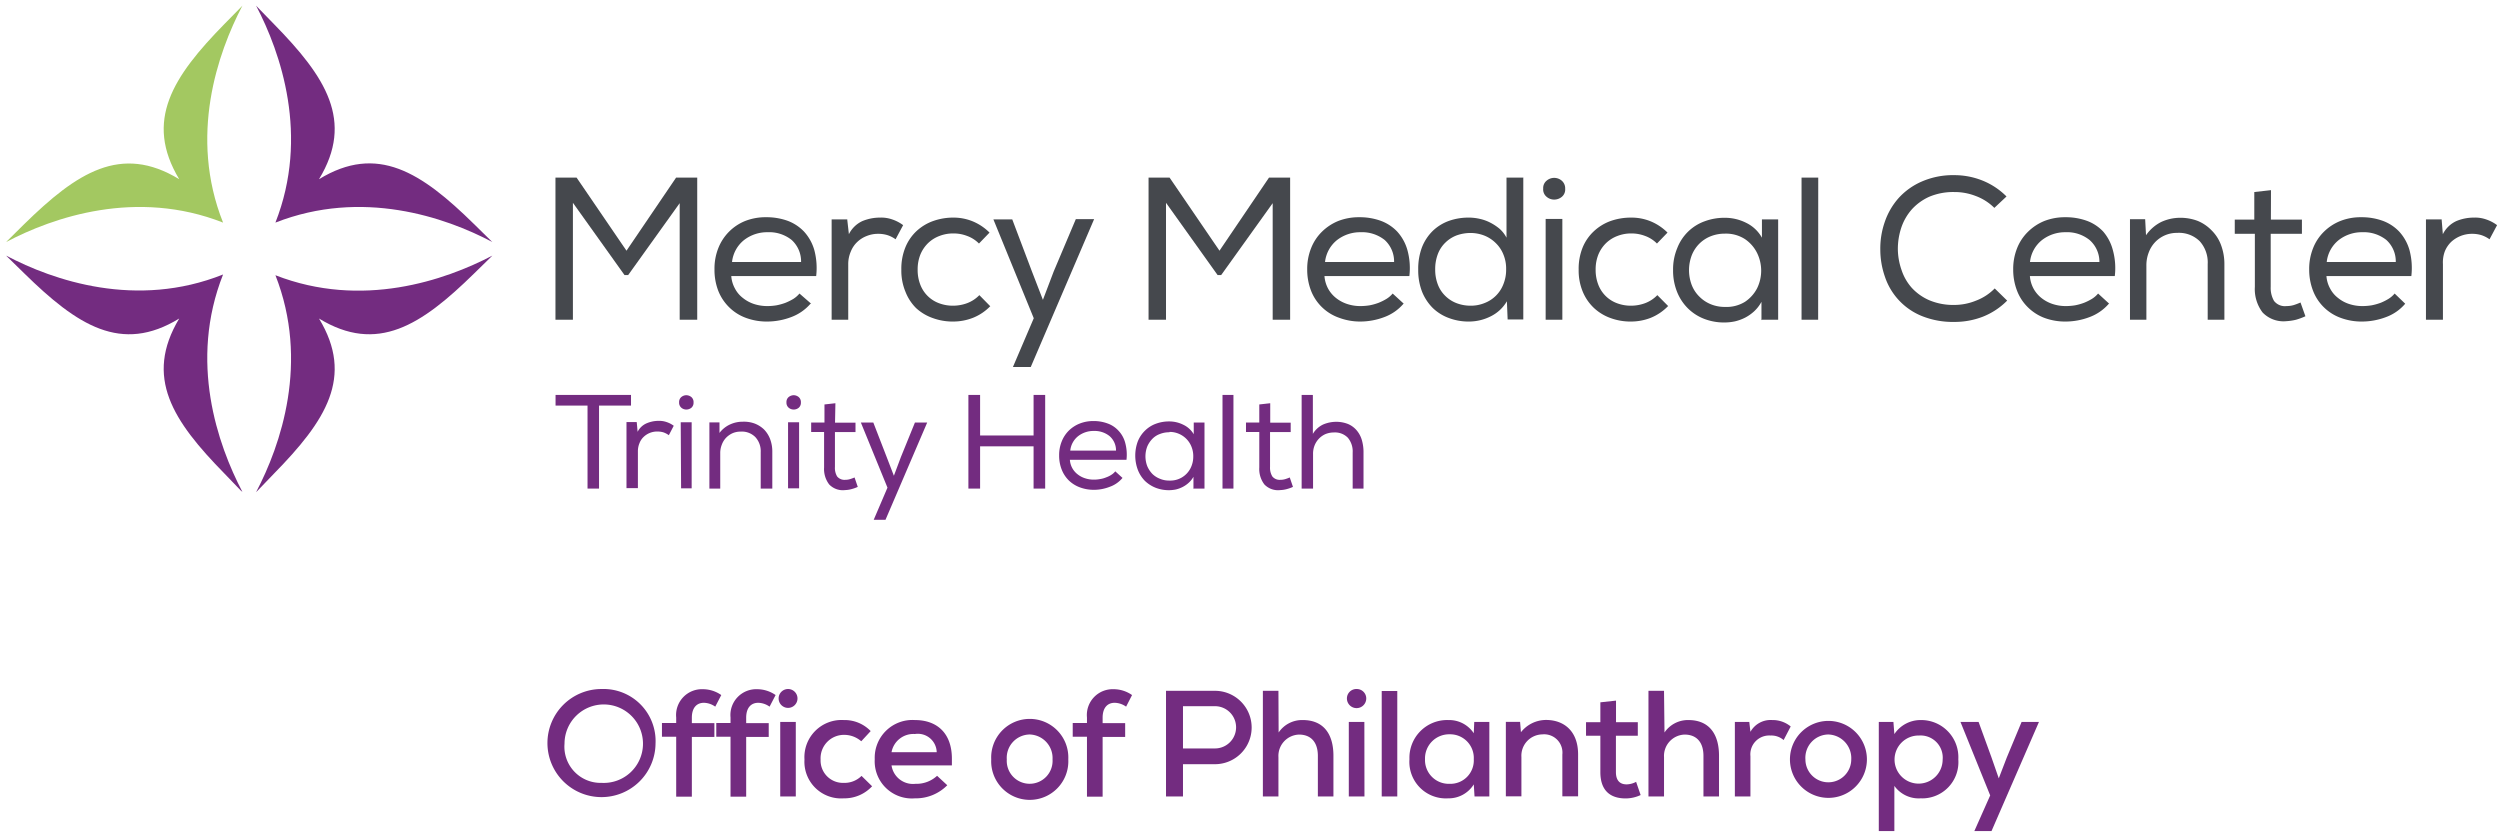 <svg id="Layer_1" data-name="Layer 1" xmlns="http://www.w3.org/2000/svg" viewBox="0 0 265.05 88.38"><defs><style>.cls-1{fill:#732c80;}.cls-2{fill:#a3c861;}.cls-3{fill:#45484d;}</style></defs><path class="cls-1" d="M69.5,78.83a5.73,5.73,0,1,1-5.71-5.78A5.52,5.52,0,0,1,69.5,78.83ZM63.79,83a4.16,4.16,0,1,0-3.94-4.16A3.84,3.84,0,0,0,63.79,83Z"/><path class="cls-1" d="M71.69,78.11H70.18V76.65h1.51v-.58a2.74,2.74,0,0,1,2.85-3,3.41,3.41,0,0,1,1.93.62l-.64,1.23a2.14,2.14,0,0,0-1.2-.41c-.75,0-1.28.51-1.28,1.58v.58h2.39v1.46H73.35v6.33H71.69Z"/><path class="cls-1" d="M77.45,78.11H75.94V76.65h1.51v-.58a2.74,2.74,0,0,1,2.85-3,3.43,3.43,0,0,1,1.93.62l-.64,1.23a2.14,2.14,0,0,0-1.2-.41c-.75,0-1.28.51-1.28,1.58v.58H81.5v1.46H79.11v6.33H77.45Z"/><path class="cls-1" d="M83.55,73.05a1,1,0,0,1,1,1,1,1,0,0,1-2,0A1,1,0,0,1,83.55,73.05Zm.82,11.39H82.72v-7.9h1.65Z"/><path class="cls-1" d="M89.46,84.64a3.89,3.89,0,0,1-4.17-4.12,3.94,3.94,0,0,1,4.17-4.18,3.83,3.83,0,0,1,2.85,1.17l-1,1.08a2.74,2.74,0,0,0-1.79-.68A2.48,2.48,0,0,0,87,80.52,2.37,2.37,0,0,0,89.46,83a2.55,2.55,0,0,0,1.88-.74l1.12,1.1A4,4,0,0,1,89.46,84.64Z"/><path class="cls-1" d="M97.06,83.1a3.22,3.22,0,0,0,2.29-.85l1.08,1A4.68,4.68,0,0,1,97,84.64a3.94,3.94,0,0,1-4.26-4.15A4,4,0,0,1,97,76.34c2.32,0,3.92,1.37,3.92,4.1,0,.23,0,.47,0,.71h-6.4A2.3,2.3,0,0,0,97.06,83.1ZM97,77.82a2.36,2.36,0,0,0-2.48,1.93h4.79A2,2,0,0,0,97,77.82Z"/><path class="cls-1" d="M113.26,80.51a4.09,4.09,0,1,1-8.17,0,4.09,4.09,0,1,1,8.17,0Zm-6.52,0a2.43,2.43,0,1,0,4.85,0,2.5,2.5,0,0,0-2.43-2.64A2.47,2.47,0,0,0,106.74,80.51Z"/><path class="cls-1" d="M115.24,78.11h-1.51V76.65h1.51v-.58a2.74,2.74,0,0,1,2.85-3,3.41,3.41,0,0,1,1.93.62l-.63,1.23a2.17,2.17,0,0,0-1.21-.41c-.75,0-1.28.51-1.28,1.58v.58h2.39v1.46H116.9v6.33h-1.66Z"/><path class="cls-1" d="M125.42,84.44h-1.8V73.24l5.19,0a3.89,3.89,0,1,1,0,7.78h-3.39Zm3.39-5.09a2.24,2.24,0,0,0,0-4.48h-3.39v4.48Z"/><path class="cls-1" d="M135.56,77.66a3,3,0,0,1,2.56-1.32c2.24,0,3.25,1.53,3.25,3.78v4.32h-1.65v-4.3c0-1.49-.77-2.26-2-2.26a2.26,2.26,0,0,0-2.18,2.39v4.17h-1.65V73.24h1.65Z"/><path class="cls-1" d="M143.85,73.05a1,1,0,0,1,1,1,1,1,0,0,1-2.05,0A1,1,0,0,1,143.85,73.05Zm.81,11.39H143v-7.9h1.65Z"/><path class="cls-1" d="M148.14,84.44h-1.65V73.26h1.65Z"/><path class="cls-1" d="M157.9,76.54v7.9h-1.57l-.08-1.28a3.13,3.13,0,0,1-2.72,1.48,3.87,3.87,0,0,1-4.1-4.15,4,4,0,0,1,4.13-4.15,3.13,3.13,0,0,1,2.69,1.4l.05-1.2Zm-6.82,3.95a2.52,2.52,0,0,0,2.61,2.61,2.48,2.48,0,0,0,2.56-2.61,2.51,2.51,0,0,0-2.56-2.64A2.56,2.56,0,0,0,151.08,80.49Z"/><path class="cls-1" d="M165.64,80a1.94,1.94,0,0,0-2.13-2.14,2.26,2.26,0,0,0-2.21,2.4v4.17h-1.65v-7.9h1.51l.09,1.1a3.4,3.4,0,0,1,2.66-1.3c1.91,0,3.4,1.19,3.4,3.65v4.45h-1.67Z"/><path class="cls-1" d="M171.33,76.57h2.31V78h-2.32v3.86c0,.83.37,1.3,1.14,1.3a2.21,2.21,0,0,0,1-.27l.48,1.4a3.78,3.78,0,0,1-1.58.36c-1.73,0-2.69-.92-2.69-2.79V78h-1.52V76.57h1.52V74.46l1.66-.18Z"/><path class="cls-1" d="M176.47,77.66A3,3,0,0,1,179,76.34c2.24,0,3.25,1.53,3.25,3.78v4.32h-1.65v-4.3c0-1.49-.77-2.26-2-2.26a2.26,2.26,0,0,0-2.18,2.39v4.17h-1.65V73.24h1.65Z"/><path class="cls-1" d="M185.58,77.59a2.45,2.45,0,0,1,2.32-1.25,3,3,0,0,1,1.95.68l-.75,1.44a2,2,0,0,0-1.4-.48,2,2,0,0,0-2.12,2.19v4.27h-1.65v-7.9h1.53Z"/><path class="cls-1" d="M197.93,80.51a4.08,4.08,0,1,1-8.16,0,4.08,4.08,0,1,1,8.16,0Zm-6.52,0a2.43,2.43,0,1,0,4.86,0,2.51,2.51,0,0,0-2.44-2.64A2.47,2.47,0,0,0,191.41,80.51Z"/><path class="cls-1" d="M199.19,76.54h1.55l.1,1.29a3.33,3.33,0,0,1,2.78-1.49,3.94,3.94,0,0,1,4,4.17,3.84,3.84,0,0,1-4,4.13,3.17,3.17,0,0,1-2.78-1.32v4.79h-1.65Zm6.77,4a2.35,2.35,0,0,0-2.5-2.56,2.55,2.55,0,1,0,2.5,2.56Z"/><path class="cls-1" d="M211.14,88.11h-1.82L211,84.33l-3.15-7.79h1.92l1.36,3.74.78,2.24.85-2.21,1.57-3.77h1.84Z"/><path class="cls-2" d="M25.7.6l-.18.19L23.8,2.54C18.32,8.13,15.27,12.8,19,19c-6.18-3.76-10.85-.71-16.44,4.77L.84,25.47l-.19.19c5-2.64,13.82-5.67,23-2.06h0C20,14.43,23.07,5.63,25.7.6Z"/><path class="cls-1" d="M52.2,25.66,52,25.47l-1.75-1.72C44.67,18.27,40,15.22,33.82,19c3.76-6.18.71-10.85-4.77-16.44L27.33.79,27.15.6c2.63,5,5.66,13.83,2.05,23h0C38.38,20,47.17,23,52.2,25.66Z"/><path class="cls-1" d="M25.7,52.15,25.52,52,23.8,50.21C18.32,44.62,15.27,40,19,33.77,12.85,37.54,8.18,34.48,2.59,29L.83,27.28.65,27.1c5,2.64,13.82,5.67,23,2h0C20,38.33,23.07,47.12,25.7,52.15Z"/><path class="cls-1" d="M52.2,27.1l-.18.18L50.26,29C44.67,34.48,40,37.54,33.82,33.77c3.76,6.19.71,10.85-4.77,16.44L27.33,52l-.18.18c2.63-5,5.66-13.82,2.05-23h0C38.38,32.76,47.17,29.73,52.2,27.1Z"/><path class="cls-3" d="M66.6,29.16h-.39L60.74,21.5V33.9H58.89V18.83h2.24l5.29,7.75,5.26-7.75h2.24V33.9H72.06V21.54Z"/><path class="cls-3" d="M85.93,32.2a5,5,0,0,1-2.08,1.43,7.21,7.21,0,0,1-2.51.46,6.35,6.35,0,0,1-2.26-.39,4.91,4.91,0,0,1-1.77-1.12,5.05,5.05,0,0,1-1.16-1.75,6.18,6.18,0,0,1-.4-2.29,5.89,5.89,0,0,1,.4-2.22A5.13,5.13,0,0,1,79,23.43a5.89,5.89,0,0,1,2.22-.4,6.62,6.62,0,0,1,2.26.37,4.64,4.64,0,0,1,1.76,1.15,4.88,4.88,0,0,1,1.09,1.95,7.39,7.39,0,0,1,.2,2.77h-9a3.18,3.18,0,0,0,.39,1.32,3,3,0,0,0,.84,1,3.74,3.74,0,0,0,1.18.64,4.54,4.54,0,0,0,1.45.22,6,6,0,0,0,.93-.08,5.93,5.93,0,0,0,.94-.26,6.11,6.11,0,0,0,.85-.42,2.8,2.8,0,0,0,.65-.57L86,32.2Zm-1-4.4a3.07,3.07,0,0,0-1-2.36,3.81,3.81,0,0,0-2.55-.82,4,4,0,0,0-2.47.81,3.45,3.45,0,0,0-1.3,2.35h7.36Z"/><path class="cls-3" d="M89.82,23.24,90,24.83a3,3,0,0,1,1.45-1.4,4.88,4.88,0,0,1,1.82-.36,3.58,3.58,0,0,1,1.34.2,4.12,4.12,0,0,1,1.14.6l-.8,1.5a3.05,3.05,0,0,0-.86-.44,3.33,3.33,0,0,0-1-.14,3.17,3.17,0,0,0-1.2.23,3,3,0,0,0-1,.63,2.82,2.82,0,0,0-.68,1A3.35,3.35,0,0,0,89.93,28V33.9H88.17V23.26H89.8Z"/><path class="cls-3" d="M105,32.45a5.26,5.26,0,0,1-1.86,1.25,5.75,5.75,0,0,1-2.1.39,6.11,6.11,0,0,1-2.15-.37,5.1,5.1,0,0,1-1.77-1.06A5,5,0,0,1,96,30.94a5.84,5.84,0,0,1-.44-2.36,6,6,0,0,1,.43-2.36,4.89,4.89,0,0,1,1.18-1.72,5.12,5.12,0,0,1,1.77-1.07,6.37,6.37,0,0,1,2.17-.36,5.35,5.35,0,0,1,2,.39,5.51,5.51,0,0,1,1.8,1.2l-1.12,1.16a3.36,3.36,0,0,0-1.27-.81,3.92,3.92,0,0,0-1.42-.26,4,4,0,0,0-1.48.26,3.52,3.52,0,0,0-1.21.75,3.65,3.65,0,0,0-.82,1.2,4.18,4.18,0,0,0-.3,1.62,4.26,4.26,0,0,0,.3,1.65,3.37,3.37,0,0,0,2,1.93,4.15,4.15,0,0,0,1.46.25,4.31,4.31,0,0,0,1.49-.27,3.5,3.5,0,0,0,1.29-.85L105,32.48Z"/><path class="cls-3" d="M109.28,38.91h-1.89l2.21-5.17-4.28-10.48h2l2.09,5.53,1.16,3,1.14-3,2.35-5.56H116Z"/><path class="cls-3" d="M129.47,29.16h-.38l-5.47-7.66V33.9h-1.85V18.83H124l5.29,7.75,5.25-7.75h2.24V33.9h-1.85V21.54Z"/><path class="cls-3" d="M148.8,32.2a4.92,4.92,0,0,1-2.07,1.43,7.21,7.21,0,0,1-2.51.46A6.35,6.35,0,0,1,142,33.7,4.94,4.94,0,0,1,139,30.83a6.18,6.18,0,0,1-.41-2.29,5.89,5.89,0,0,1,.41-2.22,5,5,0,0,1,1.14-1.74,5.33,5.33,0,0,1,1.74-1.15,6,6,0,0,1,2.22-.4,6.57,6.57,0,0,1,2.26.37,4.6,4.6,0,0,1,1.77,1.15,4.86,4.86,0,0,1,1.08,1.95,7.18,7.18,0,0,1,.21,2.77h-9a3.33,3.33,0,0,0,.38,1.32,3.27,3.27,0,0,0,.84,1,3.79,3.79,0,0,0,1.19.64,4.44,4.44,0,0,0,1.44.22,6.28,6.28,0,0,0,.94-.08,5.82,5.82,0,0,0,.93-.26,5.6,5.6,0,0,0,.85-.42,2.66,2.66,0,0,0,.66-.57l1.18,1.08Zm-1-4.4a3.07,3.07,0,0,0-1-2.36,3.86,3.86,0,0,0-2.56-.82,4,4,0,0,0-2.46.81,3.45,3.45,0,0,0-1.3,2.35h7.36Z"/><path class="cls-3" d="M161.5,18.81V33.87h-1.66l-.08-1.93A4.06,4.06,0,0,1,158,33.56a5.1,5.1,0,0,1-2.26.53,5.87,5.87,0,0,1-2.12-.37,4.85,4.85,0,0,1-1.72-1.07,5.16,5.16,0,0,1-1.14-1.74,6.29,6.29,0,0,1-.4-2.33,6.47,6.47,0,0,1,.4-2.37,5,5,0,0,1,1.14-1.73,4.87,4.87,0,0,1,1.71-1.06,6.17,6.17,0,0,1,2.1-.35,5.22,5.22,0,0,1,1.16.13,4.54,4.54,0,0,1,1.12.4,5.26,5.26,0,0,1,1,.66,3.35,3.35,0,0,1,.73.94V18.83h1.74Zm-5.59,5.89a4.39,4.39,0,0,0-1.46.25,3.44,3.44,0,0,0-1.19.75,3.31,3.31,0,0,0-.81,1.21,4.46,4.46,0,0,0-.29,1.65,4.35,4.35,0,0,0,.29,1.63,3.31,3.31,0,0,0,.81,1.21,3.44,3.44,0,0,0,1.19.75,4.15,4.15,0,0,0,1.46.26,3.82,3.82,0,0,0,1.48-.28,3.46,3.46,0,0,0,2-2,4.06,4.06,0,0,0,.29-1.59,3.88,3.88,0,0,0-.29-1.56,3.48,3.48,0,0,0-.81-1.21,3.63,3.63,0,0,0-1.2-.79,4.07,4.07,0,0,0-1.49-.28Z"/><path class="cls-3" d="M163.61,20a1,1,0,0,1,.37-.85,1.23,1.23,0,0,1,1.59,0,1.07,1.07,0,0,1,.37.87,1,1,0,0,1-.37.86,1.26,1.26,0,0,1-.8.28,1.21,1.21,0,0,1-.79-.29A1,1,0,0,1,163.61,20Zm.26,3.21h1.77V33.9h-1.77Z"/><path class="cls-3" d="M176.85,32.45A5.35,5.35,0,0,1,175,33.7a5.75,5.75,0,0,1-2.1.39,6.11,6.11,0,0,1-2.15-.37A5.1,5.1,0,0,1,169,32.66a5,5,0,0,1-1.19-1.72,5.84,5.84,0,0,1-.44-2.36,6,6,0,0,1,.43-2.36A4.89,4.89,0,0,1,169,24.5a5.17,5.17,0,0,1,1.76-1.07,6.47,6.47,0,0,1,2.18-.36,5.35,5.35,0,0,1,2.05.39,5.51,5.51,0,0,1,1.8,1.2l-1.12,1.16a3.36,3.36,0,0,0-1.27-.81,4,4,0,0,0-1.42-.26,4,4,0,0,0-1.48.26,3.52,3.52,0,0,0-1.21.75,3.65,3.65,0,0,0-.82,1.2,4.18,4.18,0,0,0-.3,1.62,4.26,4.26,0,0,0,.3,1.65,3.37,3.37,0,0,0,2,1.93,4.15,4.15,0,0,0,1.46.25,4.31,4.31,0,0,0,1.49-.27,3.5,3.5,0,0,0,1.29-.85l1.18,1.19Z"/><path class="cls-3" d="M186.75,33.94l0-1.94a3.87,3.87,0,0,1-.77,1,4.42,4.42,0,0,1-.95.67,4.76,4.76,0,0,1-1.09.4,5.38,5.38,0,0,1-1.11.12,5.84,5.84,0,0,1-2.14-.38,5,5,0,0,1-1.73-1.11,5.14,5.14,0,0,1-1.16-1.76,6.07,6.07,0,0,1-.42-2.32,5.84,5.84,0,0,1,.44-2.31A4.94,4.94,0,0,1,179,24.53a4.89,4.89,0,0,1,1.73-1.07,6,6,0,0,1,2.13-.37,5,5,0,0,1,2.28.54,3.82,3.82,0,0,1,1.66,1.57l0-1.94h1.72V33.9h-1.7Zm-3.87-9.17a4.07,4.07,0,0,0-1.49.27,3.58,3.58,0,0,0-1.2.77,3.63,3.63,0,0,0-.82,1.23,4.44,4.44,0,0,0,0,3.21,3.5,3.5,0,0,0,.82,1.22,3.63,3.63,0,0,0,1.2.79,3.87,3.87,0,0,0,1.49.28A3.73,3.73,0,0,0,185,32a3.85,3.85,0,0,0,1.29-1.44,4.26,4.26,0,0,0,0-3.73A3.83,3.83,0,0,0,185,25.35,3.7,3.7,0,0,0,182.88,24.77Z"/><path class="cls-3" d="M192.76,33.9H191V18.83h1.77Z"/><path class="cls-3" d="M210.21,33.58a8.25,8.25,0,0,1-3,.55,8.78,8.78,0,0,1-3.47-.63,6.82,6.82,0,0,1-3.9-4.16,8.77,8.77,0,0,1-.49-2.89,8.53,8.53,0,0,1,.47-2.91A7.4,7.4,0,0,1,201.29,21a7.15,7.15,0,0,1,2.47-1.76,8.28,8.28,0,0,1,3.46-.67,8,8,0,0,1,2.93.56,7.57,7.57,0,0,1,2.58,1.7l-1.29,1.21a5.51,5.51,0,0,0-2-1.27,6.15,6.15,0,0,0-2.25-.41,6.53,6.53,0,0,0-2.65.5,5.58,5.58,0,0,0-1.86,1.35,5.65,5.65,0,0,0-1.11,1.94,7.17,7.17,0,0,0-.36,2.26,6.9,6.9,0,0,0,.39,2.21,5.36,5.36,0,0,0,1.09,1.9,5.48,5.48,0,0,0,1.85,1.31,6.53,6.53,0,0,0,2.65.5,6.1,6.1,0,0,0,2.29-.45,5.5,5.5,0,0,0,2-1.3l1.32,1.29A7.51,7.51,0,0,1,210.21,33.58Z"/><path class="cls-3" d="M223.58,32.2a5,5,0,0,1-2.08,1.43,7.16,7.16,0,0,1-2.5.46,6.31,6.31,0,0,1-2.26-.39A5,5,0,0,1,215,32.58a4.89,4.89,0,0,1-1.15-1.75,6.18,6.18,0,0,1-.41-2.29,5.89,5.89,0,0,1,.41-2.22A5,5,0,0,1,215,24.58a5.33,5.33,0,0,1,1.74-1.15,6,6,0,0,1,2.22-.4,6.57,6.57,0,0,1,2.26.37,4.49,4.49,0,0,1,1.76,1.15A4.88,4.88,0,0,1,224,26.5a7.18,7.18,0,0,1,.21,2.77h-9a3.33,3.33,0,0,0,.38,1.32,3.27,3.27,0,0,0,.84,1,3.79,3.79,0,0,0,1.19.64,4.44,4.44,0,0,0,1.44.22,6.28,6.28,0,0,0,.94-.08,5.82,5.82,0,0,0,.93-.26,5.6,5.6,0,0,0,.85-.42,2.66,2.66,0,0,0,.66-.57l1.18,1.08Zm-1-4.4a3.07,3.07,0,0,0-1.05-2.36,3.81,3.81,0,0,0-2.55-.82,4,4,0,0,0-2.46.81,3.41,3.41,0,0,0-1.3,2.35h7.36Z"/><path class="cls-3" d="M225.82,23.24h1.61l.09,1.7a4.32,4.32,0,0,1,1.62-1.41,4.77,4.77,0,0,1,2-.44,5.12,5.12,0,0,1,1.86.33,4.36,4.36,0,0,1,1.47,1,4.24,4.24,0,0,1,1,1.55,5.73,5.73,0,0,1,.36,2.09V33.9h-1.77V28a3.35,3.35,0,0,0-.85-2.43,3.13,3.13,0,0,0-2.38-.88,3.18,3.18,0,0,0-2.36,1,3.22,3.22,0,0,0-.67,1.1,3.75,3.75,0,0,0-.24,1.34V33.9h-1.74V23.24Z"/><path class="cls-3" d="M240.76,23.28h3.29v1.51h-3.31v5.62a2.76,2.76,0,0,0,.35,1.49,1.46,1.46,0,0,0,1.33.55,2.74,2.74,0,0,0,.74-.1,6.61,6.61,0,0,0,.74-.28l.52,1.46a7.27,7.27,0,0,1-1,.37,5.68,5.68,0,0,1-1,.15,3.08,3.08,0,0,1-2.54-.92,4.09,4.09,0,0,1-.82-2.72V24.79h-2.13V23.28H239V20.36l1.77-.2Z"/><path class="cls-3" d="M255,32.2a4.85,4.85,0,0,1-2.07,1.43,7.21,7.21,0,0,1-2.51.46,6.35,6.35,0,0,1-2.26-.39,4.94,4.94,0,0,1-2.93-2.87,6.18,6.18,0,0,1-.41-2.29,5.89,5.89,0,0,1,.41-2.22,5,5,0,0,1,1.14-1.74,5.27,5.27,0,0,1,1.75-1.15,5.87,5.87,0,0,1,2.21-.4,6.57,6.57,0,0,1,2.26.37,4.6,4.6,0,0,1,1.77,1.15,4.88,4.88,0,0,1,1.09,1.95,7.39,7.39,0,0,1,.2,2.77h-9a3.18,3.18,0,0,0,.39,1.32,3,3,0,0,0,.84,1,3.63,3.63,0,0,0,1.18.64,4.48,4.48,0,0,0,1.44.22,6.17,6.17,0,0,0,.94-.08,6.24,6.24,0,0,0,.94-.26,5.49,5.49,0,0,0,.84-.42,2.66,2.66,0,0,0,.66-.57L255,32.2Zm-1-4.4a3.07,3.07,0,0,0-1-2.36,3.85,3.85,0,0,0-2.55-.82,4,4,0,0,0-2.47.81,3.45,3.45,0,0,0-1.3,2.35h7.36Z"/><path class="cls-3" d="M258.86,23.24l.13,1.59a3,3,0,0,1,1.45-1.4,4.84,4.84,0,0,1,1.82-.36,3.58,3.58,0,0,1,1.34.2,4.12,4.12,0,0,1,1.14.6l-.8,1.5a3.19,3.19,0,0,0-.86-.44,3.33,3.33,0,0,0-1-.14,3.26,3.26,0,0,0-1.21.23,3.21,3.21,0,0,0-1,.63,2.93,2.93,0,0,0-.67,1A3.35,3.35,0,0,0,259,28V33.9H257.2V23.26h1.64Z"/><path class="cls-1" d="M58.9,43V41.87h8V43H63.51V51.8H62.29V43Z"/><path class="cls-1" d="M67.51,44.78l.09,1a1.92,1.92,0,0,1,1-.92,3.21,3.21,0,0,1,1.2-.24,2.38,2.38,0,0,1,.88.13,2.66,2.66,0,0,1,.75.39l-.52,1a2.24,2.24,0,0,0-.57-.3,2.17,2.17,0,0,0-.65-.09,2.06,2.06,0,0,0-1.45.57,1.78,1.78,0,0,0-.44.66,2.21,2.21,0,0,0-.17.87v3.9H66.42v-7H67.5Z"/><path class="cls-1" d="M72,42.65a.68.68,0,0,1,.24-.56.85.85,0,0,1,.52-.19.88.88,0,0,1,.53.19.7.7,0,0,1,.24.58.69.69,0,0,1-.24.57.87.87,0,0,1-.53.18.8.8,0,0,1-.52-.19A.7.7,0,0,1,72,42.65Zm.17,2.12h1.16v7H72.21Z"/><path class="cls-1" d="M75.21,44.78h1.07l0,1.12A2.93,2.93,0,0,1,77.4,45a3.18,3.18,0,0,1,1.33-.29A3.32,3.32,0,0,1,80,44.9a3,3,0,0,1,1,.63,3,3,0,0,1,.64,1,3.77,3.77,0,0,1,.24,1.38V51.8H80.65V47.94a2.19,2.19,0,0,0-.57-1.6,2,2,0,0,0-1.56-.58,2.1,2.1,0,0,0-.88.18,2.28,2.28,0,0,0-.68.49,2.16,2.16,0,0,0-.44.73,2.37,2.37,0,0,0-.16.88V51.8H75.21v-7Z"/><path class="cls-1" d="M83.38,42.65a.68.68,0,0,1,.24-.56.88.88,0,0,1,.53-.19.85.85,0,0,1,.52.19.7.7,0,0,1,.24.58.69.69,0,0,1-.24.57.84.84,0,0,1-.52.18.82.82,0,0,1-.53-.19A.7.7,0,0,1,83.38,42.65Zm.17,2.12h1.17v7H83.55Z"/><path class="cls-1" d="M88.53,44.81H90.7v1H88.52v3.7a1.77,1.77,0,0,0,.23,1,1,1,0,0,0,.87.36,1.66,1.66,0,0,0,.49-.07,4.09,4.09,0,0,0,.49-.18l.34,1a4,4,0,0,1-.68.24,3,3,0,0,1-.68.1,2,2,0,0,1-1.67-.6,2.69,2.69,0,0,1-.54-1.8V45.8H86v-1h1.41V42.88l1.16-.13Z"/><path class="cls-1" d="M93.88,55.11H92.63l1.46-3.41-2.82-6.9h1.32L94,48.44l.77,2,.75-2L97,44.8H98.3Z"/><path class="cls-1" d="M109.58,47.32h-5.67V51.8h-1.24V41.87h1.24v4.3h5.67v-4.3h1.23V51.8h-1.23Z"/><path class="cls-1" d="M119,50.68a3.09,3.09,0,0,1-1.37.94,4.59,4.59,0,0,1-1.65.31,4.2,4.2,0,0,1-1.49-.26,3.36,3.36,0,0,1-1.17-.73,3.3,3.3,0,0,1-.76-1.16,4,4,0,0,1-.27-1.51,3.83,3.83,0,0,1,.27-1.46,3.37,3.37,0,0,1,.75-1.15,3.47,3.47,0,0,1,1.15-.75,3.87,3.87,0,0,1,1.46-.27,4.2,4.2,0,0,1,1.49.25,2.86,2.86,0,0,1,1.16.76,3,3,0,0,1,.72,1.28,4.79,4.79,0,0,1,.14,1.82h-6a2.1,2.1,0,0,0,.81,1.53,2.43,2.43,0,0,0,.78.42,2.91,2.91,0,0,0,1,.15,3.23,3.23,0,0,0,.61-.06,2.58,2.58,0,0,0,.62-.17,2.63,2.63,0,0,0,.56-.27,1.6,1.6,0,0,0,.43-.38l.78.71Zm-.68-2.89a2,2,0,0,0-.69-1.56,2.53,2.53,0,0,0-1.68-.54,2.64,2.64,0,0,0-1.62.53,2.25,2.25,0,0,0-.86,1.55h4.85Z"/><path class="cls-1" d="M126.53,51.83l0-1.28a2.44,2.44,0,0,1-.5.63,2.87,2.87,0,0,1-.63.44,3.13,3.13,0,0,1-.72.27,3.79,3.79,0,0,1-.73.08,3.88,3.88,0,0,1-1.41-.25,3.52,3.52,0,0,1-1.15-.73,3.41,3.41,0,0,1-.75-1.16,4.32,4.32,0,0,1,0-3.06,3.3,3.3,0,0,1,.78-1.14,3.19,3.19,0,0,1,1.14-.71,4,4,0,0,1,1.4-.24,3.32,3.32,0,0,1,1.51.36,2.52,2.52,0,0,1,1.09,1V44.8h1.14v7h-1.12Zm-2.55-6a2.63,2.63,0,0,0-1,.18,2.11,2.11,0,0,0-.8.51,2.68,2.68,0,0,0-.54.8,2.91,2.91,0,0,0,0,2.12,2.73,2.73,0,0,0,.54.81,2.38,2.38,0,0,0,.8.51,2.45,2.45,0,0,0,1,.19,2.4,2.4,0,0,0,2.25-1.33,2.71,2.71,0,0,0,.28-1.23,2.65,2.65,0,0,0-.28-1.23,2.47,2.47,0,0,0-.84-.95A2.51,2.51,0,0,0,124,45.79Z"/><path class="cls-1" d="M130.77,51.8h-1.16V41.87h1.16Z"/><path class="cls-1" d="M134.67,44.81h2.17v1h-2.19v3.7a1.77,1.77,0,0,0,.24,1,1,1,0,0,0,.87.36,1.71,1.71,0,0,0,.49-.07,4.09,4.09,0,0,0,.49-.18l.34,1a4.28,4.28,0,0,1-.68.24,3,3,0,0,1-.68.1,2,2,0,0,1-1.67-.6,2.69,2.69,0,0,1-.54-1.8V45.8H132.1v-1h1.41V42.88l1.16-.13Z"/><path class="cls-1" d="M139.19,41.89V46a2.53,2.53,0,0,1,1.1-1,3.6,3.6,0,0,1,1.33-.28,3.41,3.41,0,0,1,1.29.23,2.46,2.46,0,0,1,.91.66,2.79,2.79,0,0,1,.55,1,4.57,4.57,0,0,1,.19,1.32V51.8h-1.15V48a2.27,2.27,0,0,0-.51-1.59,1.9,1.9,0,0,0-1.48-.56,2.35,2.35,0,0,0-.89.17,2.16,2.16,0,0,0-.7.49,2.27,2.27,0,0,0-.46.72,2.38,2.38,0,0,0-.16.89V51.8H138V41.87h1.15Z"/></svg>